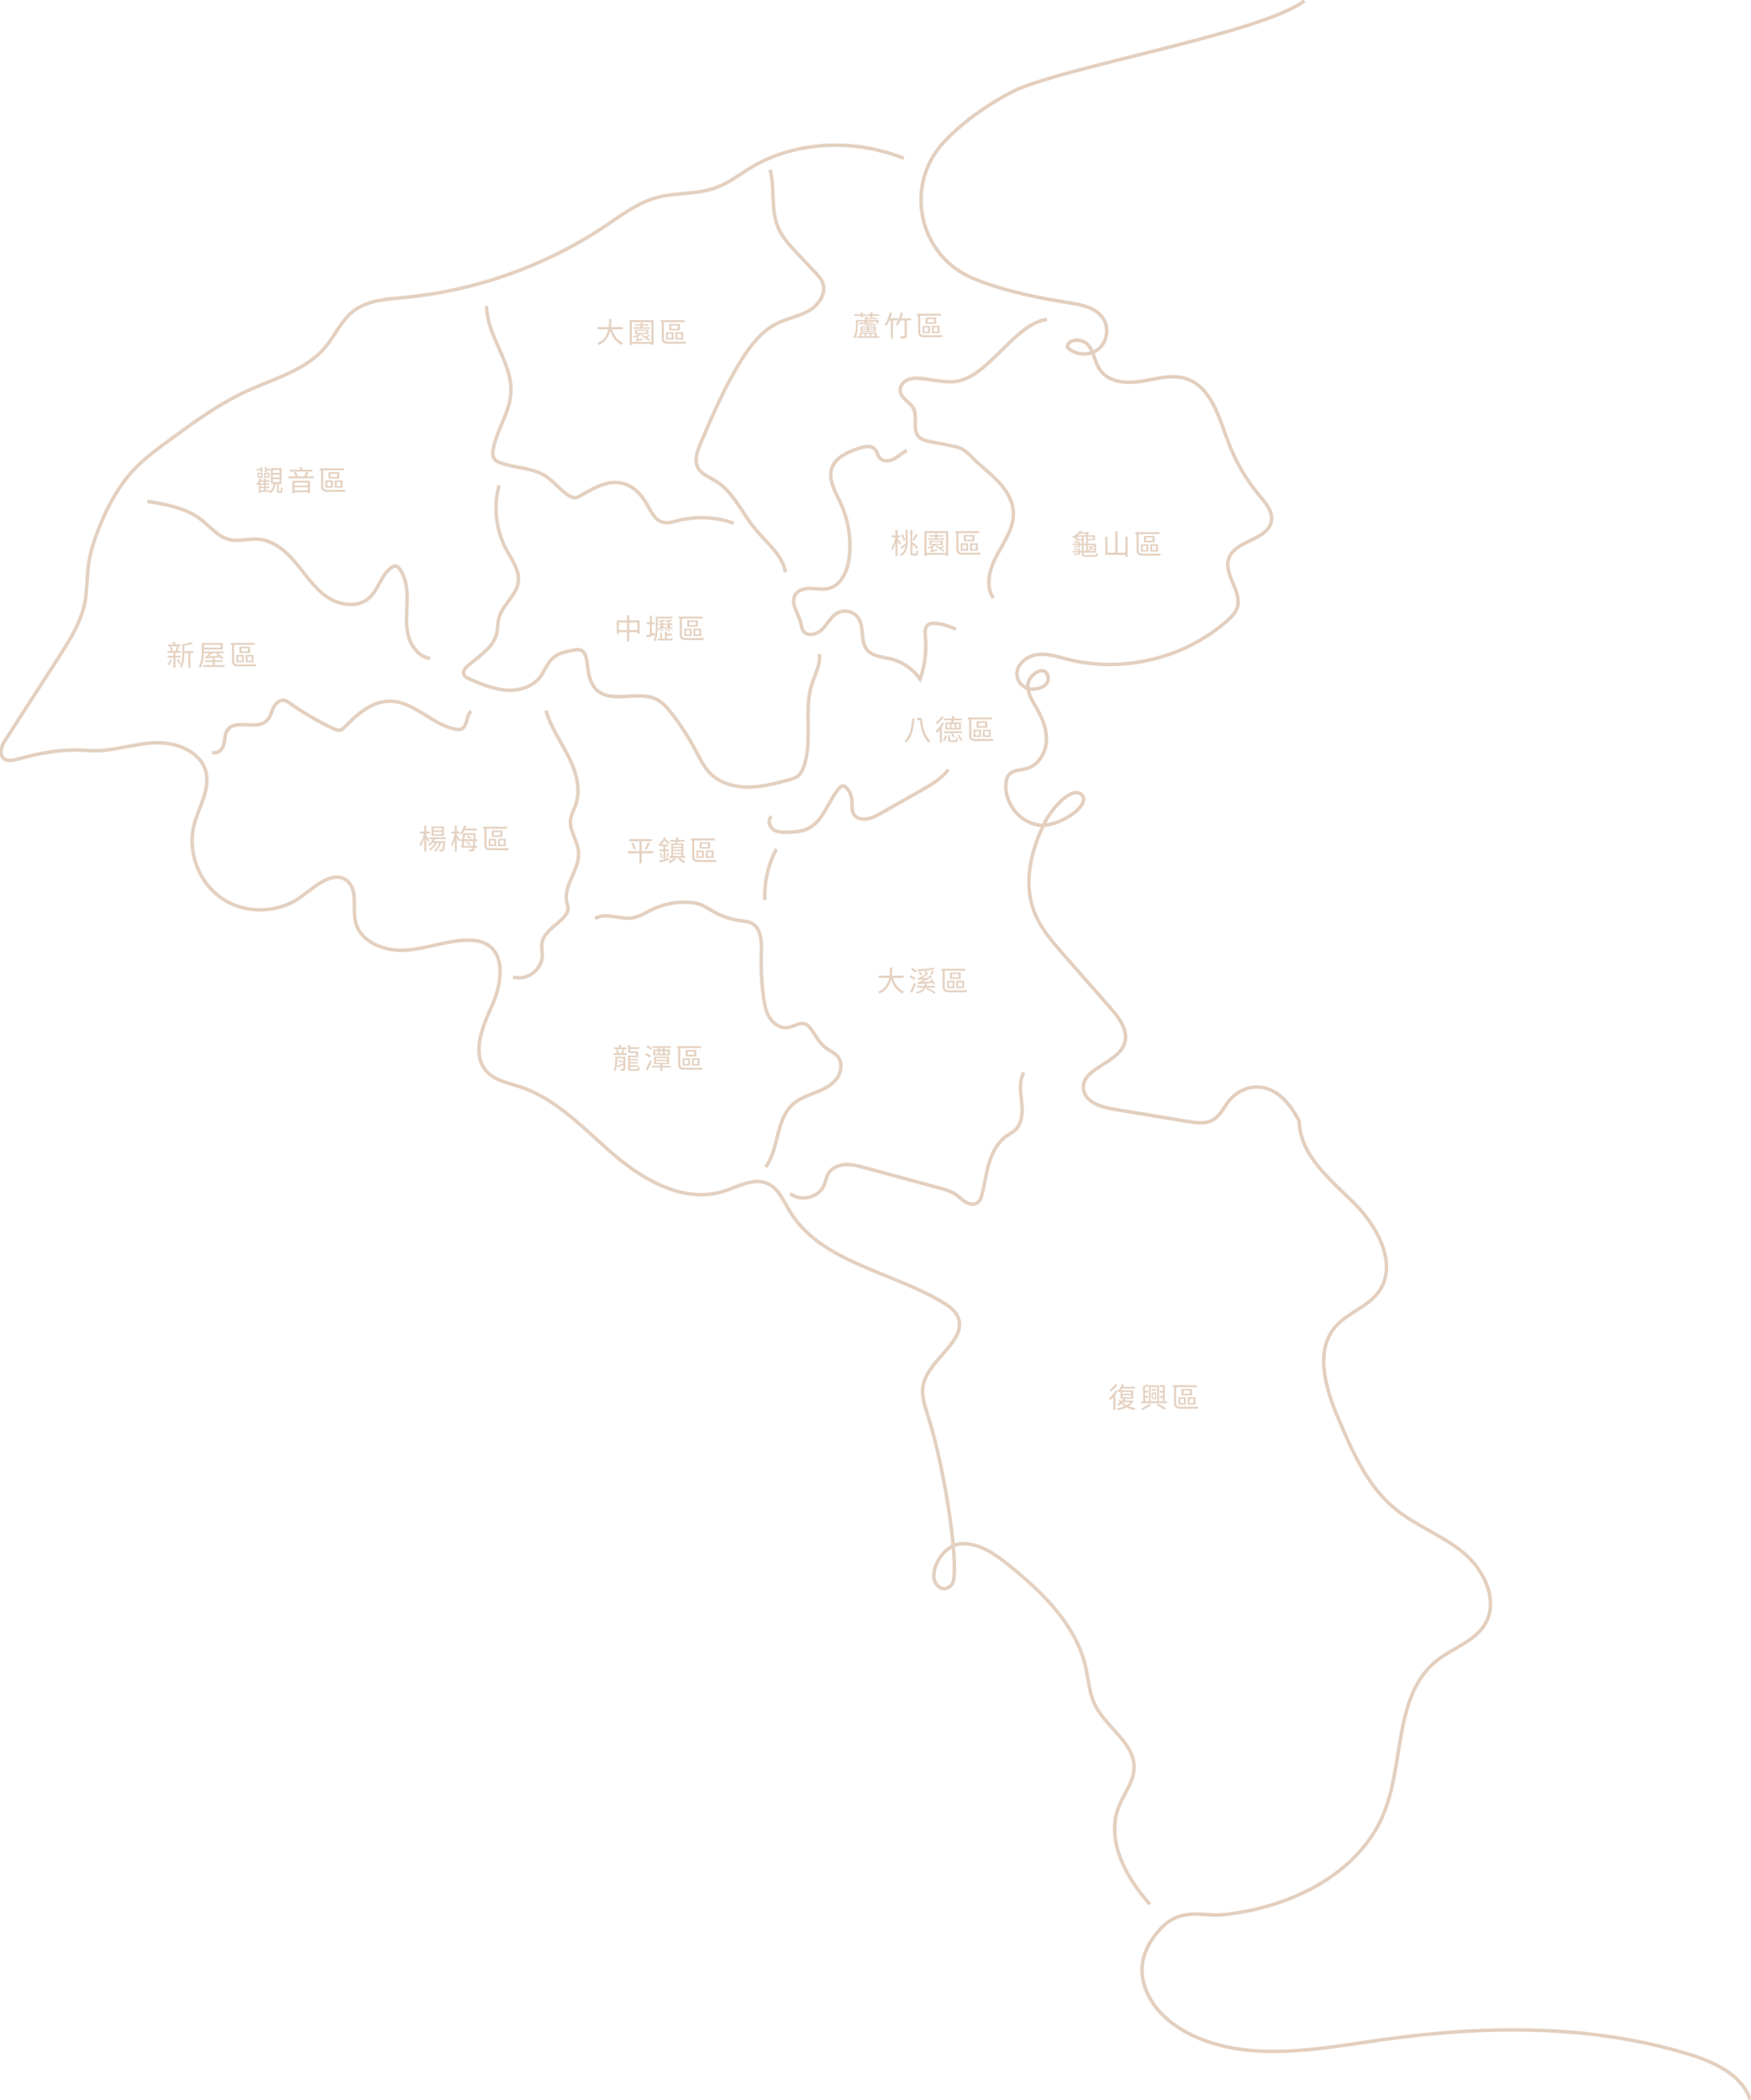 <?xml version="1.0" encoding="UTF-8"?>
<svg id="b" data-name="圖層 2" xmlns="http://www.w3.org/2000/svg" width="2001.26" height="2399.69" viewBox="0 0 2001.26 2399.69">
  <defs>
    <style>
      .d, .e {
        opacity: .5;
      }

      .f, .e {
        fill: none;
        stroke: #c8a181;
        stroke-miterlimit: 10;
        stroke-width: 4px;
      }

      .g {
        opacity: .49;
      }

      .h {
        fill: #c8a181;
      }
    </style>
  </defs>
  <g id="c" data-name="底色">
    <g class="g">
      <g>
        <path class="h" d="M980.44,371.76c0,4.38-.49,10.76-3.34,15.18-.39-.36-1.34-.98-1.86-1.21,2.68-4.15,3.04-9.91,3.04-14v-6.05h10.53v-3.86h2.32v1.38h11.18v1.34h-11.18v1.15h11.54l.42-.07,1.54,.33c-.39,1.37-.88,2.91-1.34,3.89l-1.99-.36c.26-.59,.52-1.38,.72-2.16h-11.67v1.08l8.44-.43,.03,1.28-8.47,.46c.03,.65,.23,.85,1.11,.85h6.64c.88,0,2.45-.06,3.04-.2,.07,.59,.13,1.05,.2,1.5-.56,.13-1.83,.16-3.01,.16h-7.23c-1.9,0-2.55-.59-2.71-1.83l-6.47,.36-.1-1.7,6.54-.33v-1.21h-7.91v4.45Zm3.17-10.83h-7.42v-1.8h7.42v-2.03h2.39v2.03h3.96v1.8h-3.96v1.77h-2.39v-1.77Zm21.45,23.46v1.6h-25.83v-1.6h3.24v-4.19h19.62v4.19h2.98Zm-21.58-11.35h17.56v6.15h-17.56v-6.15Zm1.01,11.35h3.89v-2.81h-3.89v2.81Zm1.05-8.87h5.59v-1.34h-5.59v1.34Zm0,2.49h5.59v-1.37h-5.59v1.37Zm4.68,3.57v2.81h3.96v-2.81h-3.96Zm4.51-20.64h-3.69v-1.8h3.69v-2.03h2.39v2.03h7.62v1.8h-7.62v1.73h-2.39v-1.73Zm4.15,13.25h-5.82v1.34h5.82v-1.34Zm0,2.45h-5.82v1.37h5.82v-1.37Zm-2.88,4.94v2.81h3.96v-2.81h-3.96Z"/>
        <path class="h" d="M1020.56,366.1v20.84h-2.39v-20.84h-1.57c-1.01,2.39-2.19,4.55-3.43,6.25-.46-.39-1.57-1.11-2.19-1.47,2.68-3.3,4.74-8.54,5.95-13.81l2.49,.52c-.52,2.09-1.14,4.16-1.86,6.12h8.83v2.39h-5.82Zm20.76,0h-4.94v17.63c0,1.57-.33,2.32-1.37,2.68-1.05,.46-2.88,.49-5.43,.49-.13-.72-.46-1.83-.82-2.55,1.99,.06,3.89,.06,4.48,.03,.56-.03,.69-.16,.69-.65v-17.63h-4.77c-1.01,2.36-2.16,4.52-3.43,6.22-.43-.43-1.47-1.14-2.09-1.47,2.65-3.3,4.64-8.47,5.79-13.77l2.42,.49c-.49,2.12-1.08,4.19-1.8,6.15h11.28v2.39Z"/>
        <path class="h" d="M1071.22,383.18c1.77,0,4.25-.13,5.43-.36,.1,.69,.26,1.8,.39,2.32-.85,.26-3.33,.29-5.85,.29h-14.39c-5,0-7.42-1.57-7.42-6.35v-18.32h-1.34v-2.19h27.4v2.19h-23.67v18.48c0,2.78,1.27,3.93,4.77,3.93h14.68Zm-16.87-10.83h8.5v8.38h-8.5v-8.38Zm2.03,6.61h4.35v-4.84h-4.35v4.84Zm13.64-8.83h-12.13v-7.23h12.13v7.23Zm-2.39-5.5h-7.46v3.73h7.46v-3.73Zm6.21,16.1h-8.8v-8.38h8.8v8.38Zm-2.16-6.61h-4.54v4.84h4.54v-4.84Z"/>
      </g>
    </g>
    <g class="g">
      <g>
        <path class="h" d="M1250.68,634.57c1.73,0,2.09-.52,2.29-2.75,.52,.33,1.37,.59,1.99,.72-.36,2.94-1.01,3.86-4.19,3.86h-9.29c-3.86,0-4.97-.79-4.97-3.96v-1.02h-2.35v2.59h-6.74v-1.38h4.87v-1.41h-6.41v-1.38h6.41v-1.37h-4.87v-1.34h6.74v2.52h2.35v-6.64h-2.35v2.52h-6.74v-1.37h4.87v-1.34h-6.34v-1.37h6.34v-1.31h-4.87v-1.38h6.74v2.52h2.35v-3.79h-7.49v-3.63c-.65,.42-1.34,.82-2.06,1.21-.36-.49-1.01-1.21-1.54-1.54,3.96-2,7-4.68,8.63-6.97l2.35,.49c-.29,.36-.59,.79-.95,1.18h7.52l.33-.1,1.44,.95c-.56,.92-1.31,1.87-2.06,2.71h8.86v5.69h-8.08v3.79h9.19v10.14h-14.03v1.05c0,1.67,.39,2.09,2.84,2.09h9.19Zm-14.16-18.65v-2.55h-5.2v2.55h5.2Zm-2.49-6.12c-.69,.69-1.41,1.34-2.19,1.99h8.44c.52-.59,1.08-1.31,1.54-1.99h-7.78Zm4.61,11.48h2.71v-7.92h-2.71v7.92Zm0,8.38h2.71v-6.64h-2.71v6.64Zm10.59-16.29h-5.76v2.55h5.76v-2.55Zm-5.76,9.65v6.64h1.31c-.29-.26-.69-.62-.98-.82,.85-.65,1.73-1.5,2.48-2.39-.72-.55-1.47-1.05-2.16-1.47l.98-1.05c.65,.39,1.37,.85,2.03,1.34,.49-.69,.92-1.41,1.27-2.12l1.47,.39c-.43,.88-.98,1.77-1.54,2.62,.75,.62,1.47,1.21,1.9,1.77l-1.05,1.14c-.43-.49-1.05-1.11-1.8-1.73-.69,.88-1.47,1.67-2.19,2.32h5.46v-6.64h-7.19Z"/>
        <path class="h" d="M1288.74,613.43v23.03h-2.48v-2.42h-22.99v-20.58h2.48v18.12h8.96v-24.5h2.48v24.5h9.06v-18.16h2.48Z"/>
        <path class="h" d="M1320.82,632.8c1.77,0,4.25-.13,5.43-.36,.1,.69,.26,1.8,.39,2.32-.85,.26-3.33,.29-5.85,.29h-14.39c-5,0-7.42-1.57-7.42-6.35v-18.32h-1.34v-2.19h27.4v2.19h-23.67v18.48c0,2.78,1.27,3.93,4.77,3.93h14.68Zm-16.87-10.83h8.5v8.38h-8.5v-8.38Zm2.03,6.61h4.35v-4.84h-4.35v4.84Zm13.64-8.83h-12.13v-7.23h12.13v7.23Zm-2.39-5.5h-7.46v3.73h7.46v-3.73Zm6.21,16.1h-8.8v-8.38h8.8v8.38Zm-2.16-6.61h-4.54v4.84h4.54v-4.84Z"/>
      </g>
    </g>
    <g class="g">
      <g>
        <path class="h" d="M1028.25,622.62c-.46-1.05-1.54-2.91-2.49-4.52v17.31h-2.32v-15.02c-.92,3.3-2.16,6.45-3.4,8.44-.26-.72-.85-1.8-1.24-2.39,1.83-2.75,3.66-7.95,4.48-12.33h-3.99v-2.29h4.15v-6.28h2.32v6.28h3.17v2.29h-3.17v1.05c.92,1.18,3.43,4.71,3.99,5.63l-1.5,1.83Zm6.87-17.04h2.22v13.41c0,5.86-.72,12.79-7.52,16.55-.29-.49-1.01-1.37-1.54-1.8,4.71-2.26,6.18-6.22,6.64-10.14-1.64,1.41-3.3,2.81-4.81,4.03l-1.18-2.19c1.54-1.01,3.86-2.68,6.15-4.35,.03-.72,.03-1.44,.03-2.09v-13.41Zm-2.32,12.4c-.52-1.83-1.7-4.68-2.88-6.8l1.8-.72c1.21,2.09,2.48,4.84,2.98,6.64l-1.9,.88Zm13.6,14.79c.69,0,.82-.85,.88-3.99,.56,.39,1.41,.79,2.09,.95-.23,3.89-.82,5.23-2.85,5.23h-3.17c-2.22,0-2.88-.75-2.88-3.66v-25.71h2.29v15.51l.92-.85c1.96,1.7,4.45,4.06,5.62,5.56l-1.54,1.54c-1.08-1.41-3.14-3.6-5-5.3v9.29c0,1.21,.13,1.44,.92,1.44h2.71Zm2.35-21.62c-1.21,2.29-2.62,4.97-3.79,6.74l-1.73-.85c1.11-1.83,2.55-4.74,3.3-6.84l2.22,.95Z"/>
        <path class="h" d="M1083.61,606.98v28.46h-2.39v-1.38h-22.43v1.38h-2.32v-28.46h27.14Zm-2.39,24.86v-22.64h-22.43v22.64h22.43Zm-10.17-4.12c-.03,.46,0,1.18,.07,1.57-6.05,1.67-6.9,1.9-7.39,2.22-.1-.46-.42-1.18-.69-1.54,.49-.16,1.28-.56,1.28-1.73v-2.42c-1.18,.46-2.35,.85-3.47,1.15-.26-.33-.85-1.08-1.24-1.44,2.55-.59,5.43-1.54,7.46-2.65h-4.58v-4.88h15.17v4.88h-7.85c-.98,.79-2.26,1.47-3.6,2.13v3.86l4.84-1.14Zm8.53-10.93h-19.19v-1.57h8.44v-2.03h-6.57v-1.51h6.57v-1.83h2.22v1.83h6.8v1.51h-6.8v2.03h8.53v1.57Zm-15.04,4.78h10.92v-2.26h-10.92v2.26Zm14.94,3.01c-1.11,.79-2.42,1.54-3.66,2.13,1.47,1.01,2.84,1.99,3.79,2.78l-1.6,1.11c-1.9-1.7-5.76-4.35-8.83-6.12l1.5-.92c1.18,.65,2.48,1.41,3.73,2.26,1.24-.72,2.65-1.57,3.5-2.22l1.57,.98Z"/>
        <path class="h" d="M1114.88,631.65c1.77,0,4.25-.13,5.43-.36,.1,.69,.26,1.8,.39,2.32-.85,.26-3.33,.29-5.85,.29h-14.39c-5,0-7.42-1.57-7.42-6.35v-18.32h-1.34v-2.19h27.4v2.19h-23.67v18.48c0,2.78,1.27,3.93,4.77,3.93h14.68Zm-16.87-10.83h8.5v8.38h-8.5v-8.38Zm2.03,6.61h4.35v-4.84h-4.35v4.84Zm13.64-8.83h-12.13v-7.23h12.13v7.23Zm-2.39-5.5h-7.46v3.73h7.46v-3.73Zm6.21,16.1h-8.8v-8.38h8.8v8.38Zm-2.16-6.61h-4.54v4.84h4.54v-4.84Z"/>
      </g>
    </g>
    <g class="g">
      <g>
        <path class="h" d="M699.41,376.28c2.29,7.2,6.54,13.12,12.85,15.7-.59,.56-1.41,1.57-1.83,2.29-6.28-2.98-10.43-8.77-13.01-16.19-1.57,6.28-5.1,12.56-13.05,16.19-.36-.65-1.14-1.5-1.83-1.99,8.11-3.53,11.38-9.81,12.72-16h-12.07v-2.49h12.46c.49-3.44,.46-6.71,.49-9.29h2.62c-.03,2.62-.07,5.86-.52,9.29h13.5v2.49h-12.33Z"/>
        <path class="h" d="M746.92,365.88v28.46h-2.39v-1.38h-22.43v1.38h-2.32v-28.46h27.14Zm-2.39,24.86v-22.64h-22.43v22.64h22.43Zm-10.17-4.12c-.03,.46,0,1.18,.07,1.57-6.05,1.67-6.9,1.9-7.39,2.22-.1-.46-.42-1.18-.69-1.54,.49-.16,1.28-.56,1.28-1.73v-2.42c-1.18,.46-2.35,.85-3.47,1.15-.26-.33-.85-1.08-1.24-1.44,2.55-.59,5.43-1.54,7.46-2.65h-4.58v-4.88h15.17v4.88h-7.85c-.98,.79-2.26,1.47-3.6,2.13v3.86l4.84-1.14Zm8.53-10.93h-19.19v-1.57h8.44v-2.03h-6.57v-1.51h6.57v-1.83h2.22v1.83h6.8v1.51h-6.8v2.03h8.53v1.57Zm-15.04,4.78h10.92v-2.26h-10.92v2.26Zm14.94,3.01c-1.11,.79-2.42,1.54-3.66,2.13,1.47,1.01,2.84,1.99,3.79,2.78l-1.6,1.11c-1.9-1.7-5.76-4.35-8.83-6.12l1.5-.92c1.18,.65,2.48,1.41,3.73,2.26,1.24-.72,2.65-1.57,3.5-2.22l1.57,.98Z"/>
        <path class="h" d="M778.18,390.55c1.77,0,4.25-.13,5.43-.36,.1,.69,.26,1.8,.39,2.32-.85,.26-3.33,.29-5.85,.29h-14.39c-5,0-7.42-1.57-7.42-6.35v-18.32h-1.34v-2.19h27.4v2.19h-23.67v18.48c0,2.78,1.27,3.93,4.77,3.93h14.68Zm-16.87-10.83h8.5v8.38h-8.5v-8.38Zm2.03,6.61h4.35v-4.84h-4.35v4.84Zm13.64-8.83h-12.13v-7.23h12.13v7.23Zm-2.39-5.5h-7.46v3.73h7.46v-3.73Zm6.21,16.1h-8.8v-8.38h8.8v8.38Zm-2.16-6.61h-4.54v4.84h4.54v-4.84Z"/>
      </g>
    </g>
    <g class="g">
      <g>
        <path class="h" d="M731.04,708.97v15.31h-2.49v-1.86h-9.38v10.6h-2.52v-10.6h-9.35v2.03h-2.39v-15.47h11.74v-5.82h2.52v5.82h11.87Zm-14.39,11.06v-8.67h-9.35v8.67h9.35Zm11.9,0v-8.67h-9.38v8.67h9.38Z"/>
        <path class="h" d="M748.63,725.26c-3.2,1.28-6.57,2.55-9.19,3.57l-.65-2.59c1.11-.33,2.42-.72,3.86-1.18v-11.58h-3.4v-2.39h3.4v-7.56h2.35v7.56h3.11v2.39h-3.11v10.83l3.34-1.08,.29,2.03Zm3.07-8.7c0,4.94-.39,11.84-3.04,16.42-.39-.33-1.31-.92-1.77-1.14,2.49-4.38,2.71-10.6,2.71-15.28v-11.84h19v2.06h-16.91v9.78Zm10.4,13.32h6.8v2.03h-17.66v-2.03h3.27v-6.77h2.06v6.77h3.47v-8.21h2.06v2.49h5.62v2h-5.62v3.73Zm-6.28-8.41v-4.81c-.82,1.6-1.83,3.17-2.75,4.12-.2-.52-.62-1.31-.88-1.8,1.14-1.05,2.42-2.98,3.24-4.74h-2.62v-1.7h3.01v-2.03c-.88,.2-1.8,.36-2.62,.49-.1-.43-.36-1.01-.59-1.47,2.26-.43,4.9-1.05,6.41-1.77l1.31,1.44c-.85,.33-1.8,.65-2.81,.92v2.42h2.65v1.7h-2.65v.75c.72,.49,2.55,1.87,3.01,2.29l-1.05,1.5c-.36-.46-1.21-1.37-1.96-2.06v4.74h-1.7Zm7.95-.1v-4.81c-.82,1.6-1.83,3.14-2.81,4.06-.23-.49-.62-1.24-.95-1.73,1.18-.98,2.45-2.85,3.27-4.61h-2.42v-1.73h2.91v-2.03c-.95,.2-1.93,.39-2.81,.52-.13-.39-.36-1.02-.62-1.44,2.29-.46,4.97-1.11,6.47-1.87l1.34,1.44c-.75,.33-1.7,.65-2.65,.92v2.45h2.81v1.73h-2.81v.79c.92,.75,2.98,2.55,3.5,3.07l-1.08,1.54c-.43-.65-1.5-1.83-2.42-2.81v4.52h-1.73Z"/>
        <path class="h" d="M798.8,729.25c1.77,0,4.25-.13,5.43-.36,.1,.69,.26,1.8,.39,2.32-.85,.26-3.33,.29-5.85,.29h-14.39c-5,0-7.42-1.57-7.42-6.35v-18.32h-1.34v-2.19h27.4v2.19h-23.67v18.48c0,2.78,1.27,3.93,4.77,3.93h14.68Zm-16.87-10.83h8.5v8.38h-8.5v-8.38Zm2.03,6.61h4.35v-4.84h-4.35v4.84Zm13.64-8.83h-12.13v-7.23h12.13v7.23Zm-2.39-5.5h-7.46v3.73h7.46v-3.73Zm6.21,16.1h-8.8v-8.38h8.8v8.38Zm-2.16-6.61h-4.54v4.84h4.54v-4.84Z"/>
      </g>
    </g>
    <g class="g">
      <g>
        <path class="h" d="M746.66,975.15h-13.41v11.45h-2.48v-11.45h-13.21v-2.39h13.21v-11.42h-11.51v-2.39h25.57v2.39h-11.58v11.42h13.41v2.39Zm-22.99-12.2c1.34,2.36,2.68,5.43,3.11,7.36l-2.29,.79c-.46-1.93-1.7-5.1-2.94-7.49l2.13-.65Zm13.15,7.56c1.21-2.03,2.71-5.37,3.53-7.72l2.55,.72c-1.18,2.62-2.75,5.72-4.02,7.69l-2.06-.69Z"/>
        <path class="h" d="M764.88,982.84c-3.92,.98-8.04,1.93-11.02,2.68l-.52-2.19c1.37-.29,3.14-.62,5.07-1.05v-9.49h-4.71v-2.09h4.71v-3.57h-3.01v-1.41c-.56,.52-1.05,1.05-1.6,1.54-.13-.52-.65-1.83-.98-2.42,2.45-1.96,4.94-5.04,6.44-8.28l1.77,.85c-.2,.46-.43,.95-.69,1.41,1.9,1.34,3.79,2.98,5,4.22l-1.05,1.96c-1.18-1.34-3.11-3.04-4.94-4.45-1.01,1.63-2.16,3.14-3.34,4.48h7.55v2.09h-3.17v3.57h4.12v2.09h-4.12v9.03c1.41-.33,2.88-.62,4.35-.95l.13,1.96Zm-9.02-8.34c.56,1.93,1.08,4.42,1.24,6.02l-1.64,.52c-.16-1.63-.65-4.15-1.18-6.08l1.57-.46Zm5.4,5.63c.49-1.6,1.05-4.22,1.31-5.99l1.8,.59c-.59,2.03-1.14,4.45-1.7,5.96l-1.41-.56Zm11.31,1.57c-1.96,1.7-4.77,3.73-7,4.97-.33-.49-1.11-1.5-1.6-2,2.19-1.05,4.74-2.55,6.41-3.96l2.19,.98Zm10.46-1.18h-18.02v-2.13h2.19v-14.43h4.58c.16-.65,.29-1.34,.46-2.06h-6.21v-2.03h6.57c.16-1.08,.33-2.19,.43-3.08l2.42,.16c-.2,.92-.39,1.93-.62,2.91h7.46v2.03h-7.88c-.16,.75-.33,1.41-.49,2.06h7.06v14.43h2.06v2.13Zm-13.77-14.85v2.09h9.55v-2.09h-9.55Zm9.55,3.56h-9.55v1.93h9.55v-1.93Zm-9.55,5.46h9.55v-2.03h-9.55v2.03Zm9.55,3.7v-2.19h-9.55v2.19h9.55Zm2.55,8.41c-1.31-1.21-3.89-3.24-5.95-4.64l1.47-1.64c2.13,1.34,4.71,3.14,5.98,4.29l-1.5,2Z"/>
        <path class="h" d="M812.88,982.84c1.77,0,4.25-.13,5.43-.36,.1,.69,.26,1.8,.39,2.32-.85,.26-3.33,.29-5.85,.29h-14.39c-5,0-7.42-1.57-7.42-6.35v-18.32h-1.34v-2.19h27.4v2.19h-23.67v18.48c0,2.78,1.27,3.93,4.77,3.93h14.68Zm-16.87-10.83h8.5v8.38h-8.5v-8.38Zm2.03,6.61h4.35v-4.84h-4.35v4.84Zm13.64-8.83h-12.13v-7.23h12.13v7.23Zm-2.39-5.5h-7.46v3.73h7.46v-3.73Zm6.21,16.1h-8.8v-8.38h8.8v8.38Zm-2.16-6.61h-4.54v4.84h4.54v-4.84Z"/>
      </g>
    </g>
    <g class="g">
      <g>
        <path class="h" d="M1045.12,821.31c-.82,9.81-2.42,21.04-9.38,27.19-.43-.49-1.37-1.31-1.96-1.7,6.7-5.76,8.11-16.49,8.73-25.68l2.62,.2Zm8.31-.79c1.31,11.32,4.09,21.43,10.3,26.37-.69,.36-1.8,1.11-2.35,1.67-5.98-5.2-8.7-14.75-10.1-25.62h-3.07v-2.42h5.23Z"/>
        <path class="h" d="M1079.16,826.38c-.75,1.5-1.7,3.01-2.68,4.51v17.5h-2.29v-14.39c-1.11,1.41-2.26,2.68-3.33,3.76-.26-.46-.98-1.64-1.44-2.16,2.75-2.52,5.69-6.31,7.59-10.01l2.16,.79Zm-.56-6.94c-2.06,2.78-5.17,6.02-7.78,8.18-.26-.52-.82-1.44-1.21-1.93,2.32-1.9,5.26-4.84,6.77-7.13l2.22,.88Zm-1.11,26.7c1.31-1.54,2.35-4.09,2.94-6.05l1.9,.72c-.69,2.06-1.6,4.68-2.94,6.38l-1.9-1.05Zm22.2-8.38h-20.9v-2h20.9v2Zm-12.46-12.2c.13-.69,.26-1.51,.36-2.36h-8.47v-2h8.73c.13-.98,.23-1.96,.29-2.78l2.52,.13c-.13,.85-.26,1.77-.43,2.65h9.25v2h-9.55c-.16,.85-.33,1.67-.46,2.36h8.83v8.08h-17.79v-8.08h6.7Zm-1.47,1.83h-3.24v4.42h3.24v-4.42Zm5.85,18.65c1.05,0,1.21-.36,1.34-3.11,.49,.36,1.34,.65,1.93,.79-.23,3.4-.88,4.22-3.07,4.22h-4.77c-2.71,0-3.43-.59-3.43-2.75v-4.91h2.19v4.91c0,.69,.2,.85,1.47,.85h4.35Zm-2.32-3.24c-.46-1.08-1.5-2.88-2.32-4.19l1.8-.65c.85,1.28,1.9,3.01,2.42,4.02l-1.9,.82Zm1.67-15.41h-3.4v4.42h3.4v-4.42Zm1.8,4.42h3.5v-4.42h-3.5v4.42Zm3.63,7.92c1.31,1.96,2.71,4.58,3.34,6.25l-1.96,.88c-.52-1.67-1.93-4.38-3.2-6.35l1.83-.79Z"/>
        <path class="h" d="M1129.56,844.61c1.77,0,4.25-.13,5.43-.36,.1,.69,.26,1.8,.39,2.32-.85,.26-3.33,.29-5.85,.29h-14.39c-5,0-7.42-1.57-7.42-6.35v-18.32h-1.34v-2.19h27.4v2.19h-23.67v18.48c0,2.78,1.27,3.93,4.77,3.93h14.68Zm-16.87-10.83h8.5v8.38h-8.5v-8.38Zm2.03,6.61h4.35v-4.84h-4.35v4.84Zm13.64-8.83h-12.13v-7.23h12.13v7.23Zm-2.39-5.5h-7.46v3.73h7.46v-3.73Zm6.21,16.1h-8.8v-8.38h8.8v8.38Zm-2.16-6.61h-4.54v4.84h4.54v-4.84Z"/>
      </g>
    </g>
    <g class="g">
      <g>
        <path class="h" d="M1020.43,1117.49c2.29,7.2,6.54,13.12,12.85,15.7-.59,.56-1.41,1.57-1.83,2.29-6.28-2.98-10.43-8.77-13.01-16.19-1.57,6.28-5.1,12.56-13.05,16.19-.36-.65-1.14-1.51-1.83-2,8.11-3.53,11.38-9.81,12.72-16h-12.07v-2.49h12.46c.49-3.43,.46-6.71,.49-9.29h2.62c-.03,2.62-.07,5.86-.52,9.29h13.5v2.49h-12.33Z"/>
        <path class="h" d="M1045.05,1119.91c-1.21-1.08-3.73-2.58-5.69-3.47l1.34-1.77c1.96,.82,4.51,2.19,5.79,3.24l-1.44,2Zm1.9,4.42c-1.31,3.37-3.11,7.39-4.64,10.34l-2.13-1.41c1.44-2.49,3.43-6.71,4.87-10.34l1.9,1.41Zm-.52-12.79c-1.14-1.11-3.47-2.65-5.36-3.66l1.44-1.7c1.86,.95,4.25,2.39,5.43,3.44l-1.5,1.93Zm11.58,17.11c-1.34,3.34-4.05,5.56-9.91,6.84-.2-.52-.75-1.34-1.18-1.77,4.97-1.01,7.46-2.65,8.73-5.07h-8.04v-1.93h8.76c.23-.82,.39-1.73,.52-2.68h2.22c-.13,.95-.26,1.87-.49,2.68h9.84v1.93h-10.46Zm10.07-21c-4.84,1.21-12.65,1.93-19.03,2.19-.06-.56-.36-1.34-.59-1.87,6.34-.36,14.06-1.08,18.34-2.19l1.27,1.87Zm-1.05,17.54c-.33-.56-.72-1.21-1.24-1.96-14.32,1.18-15.7,1.28-16.61,1.63-.07-.39-.39-1.5-.62-2.03,.92-.1,2.06-.56,3.6-1.31,.75-.29,2.39-1.15,4.35-2.22-5.43,.33-6.31,.49-6.83,.69-.1-.46-.39-1.5-.62-2.06,.56-.06,1.31-.33,2.09-.75,.92-.39,3.92-2,6.12-3.79l1.11,.65c-.29-1.08-1.01-2.68-1.64-3.89l1.96-.49c.69,1.24,1.47,2.91,1.77,3.99l-1.9,.56,.52,.33c-1.8,1.24-3.7,2.36-5.62,3.3l6.05-.29c1.34-.82,2.68-1.73,3.92-2.62l1.83,1.28c-3.56,2.42-7.36,4.52-11.08,6.18l10.43-.79c-.59-.72-1.18-1.47-1.77-2.09l1.73-.88c1.57,1.73,3.43,4.09,4.28,5.59l-1.83,.98Zm-15.43-10.47c-.26-.98-.98-2.59-1.67-3.79l1.9-.52c.72,1.14,1.47,2.71,1.8,3.66l-2.03,.65Zm8.14,14.2c3.24,1.34,7.26,3.5,9.32,5.1l-1.21,1.67c-1.99-1.63-6.02-3.89-9.25-5.3l1.14-1.47Zm7.68-19.14c-.85,1.64-1.93,3.4-2.78,4.58l-1.77-.62c.82-1.24,1.93-3.24,2.49-4.68l2.06,.72Z"/>
        <path class="h" d="M1099.2,1131.75c1.77,0,4.25-.13,5.43-.36,.1,.69,.26,1.8,.39,2.32-.85,.26-3.33,.29-5.85,.29h-14.39c-5,0-7.42-1.57-7.42-6.35v-18.32h-1.34v-2.19h27.4v2.19h-23.67v18.48c0,2.78,1.27,3.93,4.77,3.93h14.68Zm-16.87-10.83h8.5v8.38h-8.5v-8.38Zm2.03,6.61h4.35v-4.84h-4.35v4.84Zm13.64-8.83h-12.13v-7.23h12.13v7.23Zm-2.39-5.5h-7.46v3.73h7.46v-3.73Zm6.21,16.1h-8.8v-8.38h8.8v8.38Zm-2.16-6.61h-4.54v4.84h4.54v-4.84Z"/>
      </g>
    </g>
    <g class="g">
      <g>
        <path class="h" d="M713.87,1199.91c-.52,1.28-1.11,2.58-1.67,3.7h4.02v2.09h-14.94v-2.09h3.79c-.16-1.08-.59-2.59-1.08-3.76l1.93-.46c.56,1.24,1.11,2.94,1.28,3.99l-.82,.23h3.66c.62-1.28,1.28-3.01,1.64-4.22l2.19,.52Zm.85,21.2c0,1.21-.26,1.83-1.08,2.26-.82,.39-2.16,.39-3.96,.39-.13-.65-.49-1.57-.82-2.19,1.37,.03,2.58,.03,2.98,0,.39,0,.49-.1,.49-.49v-4.19c-2.22,1.05-4.45,2.03-6.31,2.88l-.82-1.93c1.86-.62,4.48-1.64,7.13-2.65v-5.72h-7.1v4.55c0,3.08-.29,7.23-1.99,10.17-.36-.39-1.24-1.08-1.73-1.31,1.47-2.62,1.64-6.18,1.64-8.87v-6.41h11.58v13.51Zm.92-22.02h-13.8v-2.09h6.15c-.23-.82-.56-1.73-.92-2.45l2.16-.56c.46,.92,.88,2.09,1.14,3.01h5.26v2.09Zm-8.99,11.88c1.77,.62,4.12,1.54,5.36,2.16l-.95,1.44c-1.28-.65-3.56-1.7-5.36-2.32l.95-1.28Zm21.03,10.83c1.14,0,1.37-.43,1.47-2.65,.56,.39,1.47,.72,2.13,.85-.29,2.98-.95,3.83-3.43,3.83h-6.02c-3.04,0-3.96-.62-3.96-3.3v-14.2h9.19v-2.95h-9.19v-9.19h2.35v2.58h10.46v2.03h-10.46v2.65h9.19v6.77h-9.19v2h9.16v1.6h-9.16v2h8.96v1.6h-8.96v2.13h9.29v1.6h-9.29v1.37c0,1.05,.26,1.28,1.83,1.28h5.62Z"/>
        <path class="h" d="M742.62,1208.62c-1.21-.98-3.63-2.45-5.49-3.43l1.37-1.73c1.8,.88,4.25,2.26,5.49,3.24l-1.37,1.93Zm2.49,4.38c-1.41,3.37-3.27,7.33-4.87,10.34l-2.19-1.57c1.5-2.49,3.63-6.67,5.17-10.3l1.9,1.54Zm-1.18-13.18c-1.11-.98-3.43-2.46-5.2-3.4l1.44-1.7c1.73,.85,4.05,2.22,5.23,3.21l-1.47,1.9Zm13.11,18.19h9.68v1.9h-9.68v4.12h-2.35v-4.12h-9.74v-1.9h9.74v-1.83h-7.19v-8.57h17.2v8.57h-7.65v1.83Zm9.71-22.44v1.9h-7.1v1.96h5.92v6.54h-19.03v-6.54h5.56v-1.96h-6.6v-1.9h21.25Zm-18.02,8.7h3.37v-3.11h-3.37v3.11Zm.98,6.84h12.69v-1.9h-12.69v1.9Zm0,3.47h12.69v-1.93h-12.69v1.93Zm7.85-17.11h-3.4v1.96h3.4v-1.96Zm-3.4,6.8h3.4v-3.11h-3.4v3.11Zm5.49-3.11v3.11h3.63v-3.11h-3.63Z"/>
        <path class="h" d="M796.93,1220.26c1.77,0,4.25-.13,5.43-.36,.1,.69,.26,1.8,.39,2.32-.85,.26-3.33,.29-5.85,.29h-14.39c-5,0-7.42-1.57-7.42-6.35v-18.32h-1.34v-2.19h27.4v2.19h-23.67v18.48c0,2.78,1.27,3.93,4.77,3.93h14.68Zm-16.87-10.83h8.5v8.38h-8.5v-8.38Zm2.03,6.61h4.35v-4.84h-4.35v4.84Zm13.64-8.83h-12.13v-7.23h12.13v7.23Zm-2.39-5.5h-7.46v3.73h7.46v-3.73Zm6.21,16.1h-8.8v-8.38h8.8v8.38Zm-2.16-6.61h-4.54v4.84h4.54v-4.84Z"/>
      </g>
    </g>
    <g class="g">
      <g>
        <path class="h" d="M489.79,962.5c-.52-1.05-1.67-3.01-2.65-4.61v15.25h-2.29v-15.21c-1.11,3.57-2.58,7-4.12,9.13-.26-.65-.85-1.6-1.28-2.16,2.06-2.75,4.15-7.85,5.17-12.33h-4.55v-2.26h4.77v-7h2.29v7h3.96v2.26h-3.96v2.45c.95,1.15,3.47,4.74,3.99,5.6l-1.34,1.9Zm7.52-3.5c-.46,.82-.95,1.6-1.5,2.36h13.15s-.03,.65-.07,1.01c-.52,6.45-1.05,9-1.93,9.91-.46,.56-1.01,.75-1.8,.85-.62,.03-1.8,.03-3.07-.03-.03-.62-.23-1.54-.56-2.06,1.18,.1,2.19,.1,2.65,.1,.43,.03,.72-.03,.92-.33,.59-.59,1.05-2.52,1.44-7.49h-2.49c-1.21,3.83-3.63,7.85-6.21,9.95-.39-.46-1.01-1.11-1.57-1.47,2.32-1.7,4.55-5.04,5.82-8.47h-2.81c-1.67,3.24-4.68,6.77-7.46,8.7-.36-.52-1.01-1.14-1.5-1.54,2.45-1.47,5.17-4.35,6.83-7.16h-2.91c-1.08,1.24-2.26,2.36-3.43,3.24-.29-.36-1.08-1.14-1.57-1.5,2.19-1.51,4.28-3.66,5.72-6.05h-4.02v-2.06h18.64v2.06h-12.26Zm10.01-3.76h-14.03v-10.73h14.03v10.73Zm-2.35-8.9h-9.42v2.65h9.42v-2.65Zm0,4.38h-9.42v2.71h9.42v-2.71Z"/>
        <path class="h" d="M522.09,953.73c.78,1.21,3.07,5.01,3.56,5.96l-1.34,1.96c-.43-1.08-1.41-3.04-2.22-4.65v16.16h-2.22v-14.13c-.88,3.14-2.03,6.12-3.2,8.05-.29-.65-.85-1.54-1.24-2.06,1.8-2.85,3.5-8.11,4.32-12.56h-3.7v-2.22h3.83v-6.94h2.22v6.94h3.11v2.22h-3.11v1.28Zm8.53-4.68c-.95,1.9-1.99,3.6-3.11,4.94-.39-.39-1.31-1.11-1.8-1.44,2.06-2.26,3.73-5.72,4.68-9.29l2.22,.52c-.29,1.05-.65,2.09-1.08,3.08h13.31v2.19h-14.22Zm12.52,12.27c-.13,2.19-.23,3.93-.36,5.33h2.29v2.06h-2.49c-.23,1.67-.52,2.58-.92,3.11-.52,.75-1.14,1.01-2.09,1.11-.78,.1-2.13,.07-3.5,0-.03-.62-.23-1.5-.59-2.06,1.37,.1,2.62,.1,3.17,.1,.52,.03,.82-.03,1.05-.46,.23-.26,.43-.85,.59-1.8h-13.08c.33-1.96,.75-4.61,1.11-7.39h-2.39v-2.13h2.65c.33-2.45,.59-4.91,.75-7.03h14.13s-.03,.85-.03,1.14c-.07,2.22-.13,4.16-.23,5.89h2.29v2.13h-2.35Zm-2.58,5.33c.13-1.34,.26-3.11,.36-5.33h-10.37c-.23,1.93-.49,3.76-.72,5.33h10.73Zm-9.19-12.43c-.2,1.6-.36,3.27-.56,4.97h10.2c.07-1.47,.13-3.11,.2-4.97h-9.84Zm5.53,11.88c-1.05-.88-2.88-2.32-4.22-3.27l1.31-1.18c1.41,.92,3.27,2.32,4.25,3.11l-1.34,1.34Zm-2.45-11.48c1.44,.88,3.34,2.16,4.32,2.91l-1.34,1.38c-.98-.82-2.91-2.19-4.25-3.08l1.28-1.21Z"/>
        <path class="h" d="M575.43,969.4c1.77,0,4.25-.13,5.43-.36,.1,.69,.26,1.8,.39,2.32-.85,.26-3.33,.29-5.85,.29h-14.39c-5,0-7.42-1.57-7.42-6.35v-18.32h-1.34v-2.19h27.4v2.19h-23.67v18.48c0,2.78,1.27,3.93,4.77,3.93h14.68Zm-16.87-10.83h8.5v8.38h-8.5v-8.38Zm2.03,6.61h4.35v-4.84h-4.35v4.84Zm13.64-8.83h-12.13v-7.23h12.13v7.23Zm-2.39-5.5h-7.46v3.73h7.46v-3.73Zm6.21,16.1h-8.8v-8.38h8.8v8.38Zm-2.16-6.61h-4.54v4.84h4.54v-4.84Z"/>
      </g>
    </g>
    <g class="g">
      <g>
        <path class="h" d="M320.41,561.3c.56,0,.65-.46,.72-4.42,.43,.36,1.28,.69,1.86,.85-.16,4.58-.69,5.63-2.35,5.63h-1.73c-1.83,0-2.26-.65-2.26-2.85v-7.43h-2.03c-.46,4.74-1.7,8.47-5.82,10.67-.29-.59-.95-1.41-1.41-1.8h-9.74v1.73h-1.86v-11.02c-.59,.79-1.14,1.5-1.77,2.16-.2-.36-.78-1.24-1.14-1.63,1.77-1.77,3.4-4.32,4.38-6.94l1.7,.52c-.26,.69-.56,1.31-.85,1.99h3.92c-.26-.59-.62-1.21-.98-1.73l1.57-.69c.56,.72,1.08,1.67,1.41,2.42h4.25v1.77h-4.61v1.96h3.99v1.67h-3.99v2.03h4.12v1.7h-4.12v2.29h4.55v1.24c2.98-1.8,3.92-4.71,4.28-8.34h-2.88v-18.09h12.1v18.09h-3.07v7.43c0,.69,.07,.79,.52,.79h1.24Zm-22.69-23.59h-4.68v-1.87h4.68v-2.03h1.99v5.86h-1.99v-1.96Zm-3.37,2.58h5.92v5.79h-5.92v-5.79Zm1.54,4.32h2.78v-2.85h-2.78v2.85Zm5.85,5.92h-4.09v1.96h4.09v-1.96Zm0,3.63h-4.09v2.03h4.09v-2.03Zm-4.09,6.02h4.09v-2.29h-4.09v2.29Zm10.37-14.13h-5.98v-5.76h5.98v5.76Zm-3.3-6.35h-1.99v-5.89h1.99v2.03h4.32v1.87h-4.32v2Zm1.73,2.06h-2.88v2.81h2.88v-2.81Zm5.26-1.38h7.82v-3.17h-7.82v3.17Zm0,5.27h7.82v-3.24h-7.82v3.24Zm0,5.23h7.82v-3.24h-7.82v3.24Z"/>
        <path class="h" d="M358.47,544.38v2.22h-28.91v-2.22h8.14c-.29-1.38-1.05-3.27-1.86-4.68l2.29-.52c.98,1.5,1.86,3.56,2.13,4.94l-1.05,.26h8.47c.82-1.51,1.8-3.79,2.32-5.33l2.62,.62c-.72,1.57-1.6,3.34-2.35,4.71h8.21Zm-1.6-5.43h-25.44v-2.19h11.74c-.33-.92-.78-1.93-1.28-2.75l2.39-.46c.69,.92,1.31,2.19,1.6,3.21h10.99v2.19Zm-22.82,10.47h20.24v14.23h-2.49v-1.15h-15.37v1.21h-2.39v-14.3Zm2.39,2.09v3.4h15.37v-3.4h-15.37Zm15.37,8.9v-3.56h-15.37v3.56h15.37Z"/>
        <path class="h" d="M388.85,559.89c1.77,0,4.25-.13,5.43-.36,.1,.69,.26,1.8,.39,2.32-.85,.26-3.34,.29-5.85,.29h-14.39c-5,0-7.42-1.57-7.42-6.35v-18.32h-1.34v-2.19h27.4v2.19h-23.67v18.48c0,2.78,1.28,3.93,4.77,3.93h14.68Zm-16.87-10.83h8.5v8.38h-8.5v-8.38Zm2.03,6.61h4.35v-4.84h-4.35v4.84Zm13.64-8.83h-12.13v-7.23h12.13v7.23Zm-2.39-5.5h-7.46v3.73h7.46v-3.73Zm6.21,16.1h-8.8v-8.38h8.8v8.38Zm-2.16-6.61h-4.55v4.84h4.55v-4.84Z"/>
      </g>
    </g>
    <g class="g">
      <g>
        <path class="h" d="M196.51,753.92c-.78,2.32-2.16,4.87-3.37,6.51-.39-.29-1.21-.92-1.7-1.18,1.28-1.54,2.42-3.76,3.07-5.89l1.99,.56Zm4.02-2.29v11.35h-2.39v-11.35h-6.51v-2.09h6.51v-3.44h-6.67v-2.06h9.03c.62-1.5,1.37-3.66,1.77-5.17l2.22,.46c-.59,1.57-1.21,3.34-1.83,4.71h4.15v2.06h-6.28v3.44h5.92v2.09h-5.92Zm5.79-12.96h-14.32v-2.03h6.41c-.43-.98-.98-2.09-1.44-2.98l2.35-.62c.69,1.11,1.41,2.52,1.83,3.6h5.17v2.03Zm-10.95,5.23c-.16-1.21-.69-3.11-1.24-4.55l1.93-.46c.65,1.41,1.21,3.24,1.34,4.45l-2.03,.56Zm8.31,9.26c1.05,1.6,2.19,3.73,2.75,5.14l-1.73,.98c-.52-1.41-1.7-3.66-2.68-5.23l1.67-.88Zm17.43-6.71h-3.6v16.49h-2.35v-16.49h-4.48v1.14c0,4.68-.43,11.09-3.4,15.34-.39-.46-1.34-1.21-1.86-1.47,2.75-3.93,3.01-9.52,3.01-13.87v-11.25c3.66-.59,7.85-1.57,10.17-2.55l1.96,1.8c-2.68,1.01-6.44,1.83-9.88,2.36v6.21h10.43v2.29Z"/>
        <path class="h" d="M233.01,743.94c0,5.59-.49,13.71-3.76,19.14-.46-.39-1.5-.98-2.13-1.24,3.17-5.2,3.47-12.63,3.47-17.89v-9.06h24.1v7.33h-21.68v1.73Zm23.71,16.23v2h-24.49v-2h10.89v-3.53h-8.44v-2h8.44v-2.85c-6.28,.43-7.26,.56-7.95,.75-.13-.46-.49-1.6-.75-2.19,.56-.07,1.11-.43,1.8-.95,.52-.39,1.86-1.54,3.2-2.91h-6.21v-1.99h22.5v1.99h-6.87c2.35,1.6,5.2,3.99,6.64,5.6l-1.93,1.24c-.52-.62-1.21-1.34-2.06-2.09l-6.02,.39v3.01h8.7v2h-8.7v3.53h11.25Zm-23.71-23.23v3.21h19.26v-3.21h-19.26Zm9.48,9.55c-1.24,1.28-2.55,2.46-3.89,3.53l10.82-.62c-.82-.62-1.6-1.28-2.39-1.83l1.7-1.08h-6.25Z"/>
        <path class="h" d="M287.03,759.32c1.77,0,4.25-.13,5.43-.36,.1,.69,.26,1.8,.39,2.32-.85,.26-3.34,.29-5.85,.29h-14.39c-5,0-7.42-1.57-7.42-6.35v-18.32h-1.34v-2.19h27.4v2.19h-23.67v18.48c0,2.78,1.28,3.93,4.77,3.93h14.68Zm-16.87-10.83h8.5v8.38h-8.5v-8.38Zm2.03,6.61h4.35v-4.84h-4.35v4.84Zm13.64-8.83h-12.13v-7.23h12.13v7.23Zm-2.39-5.5h-7.46v3.73h7.46v-3.73Zm6.21,16.1h-8.8v-8.38h8.8v8.38Zm-2.16-6.61h-4.55v4.84h4.55v-4.84Z"/>
      </g>
    </g>
    <g class="g">
      <g>
        <path class="h" d="M1295.28,1601.24c-1.21,2.39-3.04,4.29-5.33,5.79,2.42,.98,5.1,1.67,7.88,2.13-.49,.56-1.14,1.5-1.47,2.16-3.14-.62-6.12-1.57-8.76-2.91-3.04,1.54-6.57,2.49-10.14,3.11-.23-.62-.72-1.57-1.14-2.09,3.14-.39,6.25-1.14,8.96-2.32-1.37-.82-2.62-1.8-3.76-2.85-1.01,.82-2.06,1.57-3.11,2.19-.33-.43-1.21-1.24-1.67-1.6,1.14-.59,2.26-1.34,3.27-2.13-.62-.79-1.24-1.57-1.73-2.42l1.8-.69c.43,.62,.92,1.24,1.47,1.87,.95-.95,1.86-1.93,2.52-2.98h-3.37v-9.09c-.56,.69-1.08,1.34-1.67,1.87-.39-.33-1.21-.95-1.77-1.31-.69,1.28-1.5,2.45-2.39,3.7v17.77h-2.42v-14.79c-1.14,1.31-2.39,2.45-3.53,3.43-.23-.52-.88-1.77-1.31-2.36,2.84-2.16,5.82-5.5,7.65-8.9l2.09,.82c2.19-2,3.99-4.97,5.07-8.08l2.26,.59c-.33,.88-.72,1.8-1.11,2.65h13.67v2.03h-14.78c-.46,.75-.92,1.44-1.41,2.12h14.22v9.55h-8.7c-.39,.69-.88,1.41-1.44,2.06h8.21l.43-.13,1.5,.82Zm-18.21-18.74c-1.83,2.85-4.87,5.92-7.65,7.88-.29-.55-.92-1.5-1.31-1.99,2.49-1.67,5.26-4.42,6.64-6.74l2.32,.85Zm5.82,10.37h10.1v-2.16h-10.1v2.16Zm0,3.89h10.1v-2.22h-10.1v2.22Zm.16,6.15c1.31,1.14,2.88,2.16,4.61,3.07,1.73-.98,3.17-2.16,4.25-3.57h-8.37l-.49,.49Z"/>
        <path class="h" d="M1333.51,1601.44v2.26h-29.33v-2.26h2.62l-.52-17.4c1.86-.59,4.12-1.38,5.59-2.06l1.14,2.09c-1.37,.49-3.04,.98-4.55,1.37l.1,3.86h3.7v2.03h-3.63l.13,4.06h3.66v2.03h-3.6l.1,4.02h4.28v-18.22h11.28v18.22h4.35c.07-1.18,.13-2.52,.2-3.93h-3.7v-2.03h3.76c.03-1.31,.1-2.71,.13-4.06h-3.69v-2.03h3.73c.03-1.51,.07-2.98,.07-4.35h-3.96v-2.03h6.15c-.07,5.72-.29,13.45-.56,18.42h2.55Zm-17.92,4.35c-2.65,1.99-6.54,4.22-9.74,5.59-.29-.49-.95-1.31-1.44-1.83,3.14-1.28,7.1-3.44,9.09-5.23l2.09,1.47Zm-.56-4.35h7.55v-16.29h-7.55v16.29Zm6.51-14v1.67h-5.59v-1.67h5.59Zm-5.17,3.86h4.97v7.53h-4.97v-7.53Zm1.28,5.96h2.39v-4.38h-2.39v4.38Zm5.69,6.84c3.47,1.63,7.16,3.7,9.48,5.23l-1.6,1.86c-2.22-1.6-5.82-3.73-9.22-5.43l1.34-1.67Z"/>
        <path class="h" d="M1363.69,1607.66c1.77,0,4.25-.13,5.43-.36,.1,.69,.26,1.8,.39,2.32-.85,.26-3.33,.29-5.85,.29h-14.39c-5,0-7.42-1.57-7.42-6.35v-18.32h-1.34v-2.19h27.4v2.19h-23.67v18.48c0,2.78,1.27,3.93,4.77,3.93h14.68Zm-16.87-10.83h8.5v8.38h-8.5v-8.38Zm2.03,6.61h4.35v-4.84h-4.35v4.84Zm13.64-8.83h-12.13v-7.23h12.13v7.23Zm-2.39-5.5h-7.46v3.73h7.46v-3.73Zm6.21,16.1h-8.8v-8.38h8.8v8.38Zm-2.16-6.61h-4.54v4.84h4.54v-4.84Z"/>
      </g>
    </g>
    <g class="d">
      <path class="f" d="M1196.45,365.02c-37.12,5.08-67.07,66.54-104.29,70.9-12.28,1.44-24.58-1.5-36.84-3.11-5.77-.76-11.83-1.19-17.25,.95-5.42,2.14-9.95,7.56-9.24,13.35,1.02,8.31,11.16,12.12,15.09,19.51,5.32,9.99-1.66,24.45,6.18,32.61,3.3,3.44,8.29,4.52,12.96,5.44l23.81,4.67c4.32,.85,8.71,1.72,12.61,3.76,4.94,2.59,8.75,6.85,12.7,10.79,9.28,9.24,19.91,17.06,28.88,26.6,8.96,9.54,16.38,21.38,17.12,34.46,.99,17.54-9.88,33.18-18.3,48.6-8.42,15.42-14.48,35.27-4.62,49.81"/>
      <path class="f" d="M1036.34,514.8c-5.23,2.6-9.4,6.96-14.56,9.69-5.16,2.73-12.31,3.36-16.2-1-2.55-2.86-3.02-7.13-5.59-9.98-4.53-5.01-12.65-3.17-19.02-.94-12,4.21-25.38,9.71-29.9,21.6-5.08,13.4,3.57,27.59,9.59,40.6,8.86,19.15,12.36,40.73,10.02,61.7-1.71,15.32-8.87,32.63-23.89,36.11-6.54,1.52-13.36,.04-20.07-.13-6.71-.16-14.28,1.55-17.79,7.27-6,9.77,3.79,21.33,6.45,32.48,.7,2.93,.93,6.08,2.54,8.63,4.63,7.29,16.36,4.18,22.33-2.05,5.97-6.23,9.91-14.84,17.64-18.66,7.86-3.89,18.42-1.02,23.23,6.33,6.93,10.58,1.83,26.32,9.82,36.12,6.32,7.74,17.69,8.14,27.39,10.53,13.39,3.3,25.47,11.68,33.26,23.07,5.46-15.32,7.53-31.84,6.02-48.03-.46-4.96-.89-10.87,3-13.98,2.63-2.1,6.35-2.07,9.69-1.68,7.71,.9,15.25,3.18,22.17,6.69"/>
      <path class="f" d="M880.21,193.88c5.6,21.78,.37,45.86,9.28,66.5,4.76,11.01,13.13,19.99,21.35,28.73l21.52,22.89c2.94,3.13,5.94,6.34,7.63,10.28,5.2,12.09-3.9,26.04-15.26,32.68-11.36,6.64-24.81,8.76-36.6,14.6-17.49,8.66-30.01,24.81-40.42,41.32-18.92,30-32.93,62.78-46.85,95.4-3.91,9.16-7.77,19.94-2.92,28.64,3.99,7.15,12.44,10.21,19.46,14.42,20.66,12.4,30.48,36.64,45.79,55.26,12.95,15.75,31.03,29.33,34.57,49.41"/>
      <path class="f" d="M556.15,349.63c.14,34.88,30.09,65.09,27.73,99.9-1.52,22.37-16.26,41.81-20.16,63.89-.7,3.94-.91,8.41,1.61,11.52,1.56,1.92,3.91,2.98,6.22,3.85,16.75,6.25,36.07,5.43,51.28,14.83,10.1,6.24,17.31,16.4,27.36,22.73,2.14,1.34,4.51,2.54,7.04,2.47,2.51-.07,4.79-1.38,6.95-2.66,14.37-8.5,30.5-17.65,46.78-13.96,12.21,2.76,21.84,12.46,28.05,23.34,4.82,8.46,9.21,18.88,18.62,21.33,5.58,1.45,11.4-.44,16.97-1.88,20.97-5.41,43.57-4.35,63.94,2.99"/>
      <path class="f" d="M570.36,554.68c-6.59,24.3-3.56,51.08,8.3,73.28,6.34,11.87,15.41,23.84,13.68,37.18-2.06,15.91-18.72,26.44-22.37,42.06-1.2,5.14-.9,10.53-1.99,15.69-3.56,16.79-20.17,26.75-33.19,37.92-2.73,2.34-5.6,5.51-4.88,9.04,.69,3.35,4.24,5.15,7.38,6.48,13.21,5.6,26.72,11.27,41.03,12.33,14.31,1.07,29.82-3.27,38.69-14.54,5.49-6.97,8.15-16.1,14.73-22.04,6.36-5.74,15.26-7.51,23.69-9.06,2.83-.52,5.85-1.02,8.52,.07,4.82,1.98,6.23,8.02,6.87,13.19,1.42,11.48,2.73,24.12,11.1,32.1,17.07,16.27,47.06,.27,68.21,10.7,7.2,3.55,12.61,9.87,17.54,16.21,10.36,13.33,19.56,27.57,27.46,42.49,4.79,9.04,9.22,18.51,16.38,25.8,11.06,11.25,27.46,15.93,43.23,15.96,15.77,.03,31.22-4.09,46.46-8.18,3.99-1.07,8.12-2.21,11.25-4.9,3.06-2.62,4.83-6.43,6.17-10.23,10.61-30-.34-64.2,9.32-94.52,3.61-11.32,10.11-22.47,8.45-34.23"/>
      <path class="f" d="M881.74,933.08c-4.55,3.59-2.72,11.52,2.03,14.85,4.75,3.33,10.99,3.37,16.79,3.18,7.67-.26,15.56-.77,22.51-4.03,17.88-8.4,23.14-31.03,35.88-46.12,1.19-1.41,2.68-2.86,4.52-2.82,1.48,.03,2.76,1.04,3.8,2.09,3.29,3.35,5.47,7.77,6.14,12.41,.97,6.77-.88,14.72,3.78,19.73,2.26,2.43,5.66,3.54,8.97,3.73,7.71,.44,14.92-3.48,21.65-7.29,14.6-8.27,29.21-16.54,43.81-24.81,11.86-6.71,24.05-13.71,32.34-24.53"/>
      <path class="f" d="M168.51,572.96c21.49,3.57,43.94,7.54,61.24,20.79,10.57,8.09,19.34,19.66,32.26,22.83,10.74,2.64,22.01-1.21,33.03-.41,17.33,1.26,31.75,13.7,42.92,27,11.17,13.31,20.8,28.37,35,38.39,14.2,10.02,35.08,13.51,48.35,2.3,11.31-9.55,14.11-26.92,26.27-35.38,1.26-.87,2.69-1.66,4.22-1.6,2.27,.09,4.02,1.97,5.33,3.82,7.39,10.54,8.47,24.21,8.13,37.08-.34,12.87-1.83,25.99,1.34,38.47,3.16,12.48,12.41,24.53,25.17,26.26"/>
      <path class="f" d="M242.85,859.36c4.92,3.22,11.25-2.35,12.79-8.03,1.54-5.68,.98-12.13,4.34-16.96,9.15-13.15,33.3,.45,44.85-10.65,3.84-3.69,5.13-9.21,7.31-14.07,2.18-4.86,6.36-9.76,11.67-9.38,2.91,.21,5.44,1.97,7.83,3.65,15.56,10.92,32.03,20.53,49.19,28.7,2.32,1.1,4.82,2.21,7.35,1.81,2.84-.45,5.03-2.66,7.02-4.73,13.67-14.21,30.32-28.26,50.04-28.36,27.52-.13,48.16,26.58,75.14,31.98,2.15,.43,4.43,.71,6.49-.02,7.74-2.73,5.54-15.38,11.77-20.72"/>
      <path class="f" d="M623.94,811.96c5.24,18.63,16.72,34.76,25.48,52.01,8.76,17.25,14.9,37.53,8.55,55.81-1.98,5.68-5.13,11.05-5.84,17.03-1.52,12.62,8.02,24.03,9.09,36.7,1.68,19.88-17.58,37.89-13.47,57.41,.63,2.99,1.81,5.98,1.39,9.01-.35,2.5-1.77,4.73-3.36,6.69-8.82,10.88-24.47,17.69-26.43,31.56-.69,4.86,.55,9.79,.39,14.7-.52,15.73-18.23,28.35-33.26,23.7"/>
      <path class="f" d="M680.06,1049.78c12.44-7.67,28.64,1.53,43.07-.83,7.59-1.24,14.23-5.63,21.13-9.03,12.45-6.13,26.39-9.2,40.27-8.87,5.39,.13,10.83,.78,15.88,2.66,5.44,2.02,10.26,5.39,15.32,8.23,9.49,5.33,19.99,8.84,30.77,10.3,4.19,.57,8.54,.86,12.33,2.74,11.45,5.7,11.8,21.54,11.34,34.32-.61,16.97,.25,34,2.57,50.82,1.13,8.2,2.7,16.62,7.25,23.54,4.54,6.92,12.75,12.04,20.91,10.62,6.83-1.19,13.58-6.67,19.93-3.89,2.34,1.03,4.09,3.04,5.64,5.08,5.76,7.63,10,16.72,17.69,22.39,4.29,3.16,9.52,5.14,13.01,9.17,6.28,7.25,4.53,18.98-1.47,26.47-5.99,7.49-15.12,11.66-24.04,15.18-8.92,3.53-18.22,6.81-25.38,13.19-19.78,17.61-15.69,50.55-31.28,71.96"/>
      <path class="f" d="M887.39,970.28c-9.53,17.83-14.16,38.25-13.25,58.45"/>
      <path class="f" d="M903.17,1363.96c11.89,9.88,32.81,4.72,38.75-9.56,1.75-4.2,2.34-8.87,4.57-12.84,3.75-6.67,11.62-10.16,19.25-10.66,7.63-.5,15.18,1.53,22.56,3.53,28.62,7.79,57.24,15.57,85.86,23.36,6.32,1.72,12.78,3.5,18.19,7.2,3.93,2.69,7.18,6.31,11.26,8.76,4.08,2.45,9.56,3.53,13.47,.83,3.13-2.16,4.43-6.11,5.37-9.8,3.06-11.96,4.55-24.32,8.16-36.12,3.61-11.81,9.71-23.4,19.83-30.47,3.25-2.27,6.87-4.05,9.77-6.75,8.38-7.78,8.66-20.82,7.45-32.19-1.2-11.37-3.11-23.66,2.51-33.62"/>
      <path class="f" d="M1314.2,2176.18c-27.51-30.53-50.44-73.13-35.53-111.43,5.76-14.79,16.93-28.03,17.49-43.9,1.03-29.07-32.12-46.51-44.79-72.69-6.53-13.5-7.34-28.95-10.71-43.57-11-47.65-48.55-84.2-86.52-114.99-15.88-12.88-33.92-25.89-54.36-25.44-20.44,.45-35.13,25.91-32.09,40.52,1.47,7.09,10.36,16.61,19.88,6.56,10.7-11.3-7.04-131.38-27.15-193.75-3.59-11.13-7.57-22.79-5.33-34.27,6.02-30.76,53.55-52.55,38.71-80.15-3.33-6.2-9.37-10.43-15.37-14.1-59.34-36.33-140.62-45.73-176.24-105.52-6.86-11.51-12.47-25.29-24.68-30.81-16.17-7.31-34.07,3.66-51.01,8.94-43.23,13.48-88.93-11.48-123.45-40.79-34.52-29.31-66.21-64.96-109.27-78.98-12.94-4.21-27.35-6.75-36.79-16.55-18.52-19.21-6.35-50.58,4.82-74.82,11.16-24.23,17.03-59.49-6.56-71.95-6.15-3.25-13.31-4.08-20.27-4.05-23.95,.13-46.92,9.76-70.81,11.43-23.89,1.67-52.13-8.69-57.74-31.98-3.88-16.13,3.1-36.84-9.79-47.29-15.75-12.78-36.43,6.43-52.77,18.45-25.75,18.94-63.46,19.72-89.97,1.86-26.51-17.86-39.96-53.12-32.09-84.11,5.19-20.46,18.74-40.46,13.47-60.91-6.19-24.04-35.41-34.38-60.18-32.94-24.77,1.44-49,10.59-73.75,8.83-32.46-2.91-62.74,4.73-81.08,9.77-5.63,1.55-12.48,2.81-16.63-1.3-5.4-5.35-1.49-14.42,2.63-20.81,20.11-31.18,40.22-62.37,60.33-93.55,12.97-20.12,26.22-40.9,30.6-64.43,2.48-13.32,2.01-27.02,3.73-40.46,2.06-16.11,7.26-31.67,13.43-46.7,9.27-22.57,20.99-44.45,37.55-62.37,12.53-13.57,27.54-24.56,42.45-35.46,28.05-20.52,56.35-41.18,87.94-55.65,31.35-14.36,67.2-23.56,89.4-49.97,11.21-13.33,18.2-30.39,31.92-41.11,16.24-12.7,38.32-13.89,58.84-15.83,81.77-7.76,161.5-36.18,229.76-81.88,18.41-12.33,36.51-26.14,57.85-32.09,21.87-6.1,45.65-3.46,67.06-11.03,15.68-5.54,28.96-16.16,43.26-24.65,36.07-21.42,100.71-37.31,172.66-9.44"/>
    </g>
    <path class="e" d="M2000.29,2399.36c-9.88-28.71-41.48-43.1-70.52-51.93-113.51-34.54-235.25-32.8-352.7-16-69.11,9.88-142.11,24.43-206.7-2.06-25.14-10.31-48.71-27.75-59.57-52.67-10.86-24.92-6.07-49.69,16.59-73.46s49.54-13.14,68.74-14.94c72.28-6.8,149.4-41.76,181.42-106.93,29.22-59.46,12.89-142.64,64.8-183.8,18.11-14.36,42.94-21.53,54.83-41.37,16.06-26.82-.93-62.36-25.1-82.16-24.2-19.8-54.76-30.62-78.69-50.71-30.66-25.74-47.45-63.97-63.19-100.81-14.77-34.52-28.37-78.04-3.83-106.44,13.65-15.77,36.11-22.16,48.69-38.81,23.32-30.82,.02-75.06-27.41-102.3-27.46-27.21-62.02-55-62.75-93.66-27.41-53.41-63.24-41.44-77.93-25.94-7.51,7.87-11.48,19.36-20.98,24.67-8.33,4.66-18.57,3.22-28,1.66-28.41-4.71-56.83-9.43-85.27-14.14-14.5-2.41-32.26-7.97-34.29-22.55-3.39-24.45,39.31-29.21,46.86-52.71,4.68-14.46-6.07-28.91-16.08-40.32-17.55-19.97-35.09-39.96-52.66-59.92-13.65-15.55-27.59-31.55-34.85-50.93-11.84-31.64-3.92-67.41,10.8-97.96,.44-.98,.9-1.95,1.39-2.9,8.55-17.11,32.29-43.27,42.82-31.47,9.72,10.87-22.05,33.47-44.2,34.37-1.9,.07-3.73,0-5.46-.27-21.86-3.32-39.18-25.23-37.36-47.27,.29-3.78,1.19-7.73,3.73-10.56,4.78-5.34,13.09-4.8,20.01-6.75,12.72-3.56,21.15-16.65,22.37-29.79,1.22-13.16-3.61-26.21-10.16-37.69-4.34-7.58-9.67-15.43-10.67-23.92-.22-1.68-.24-3.41-.07-5.14,1.1-10.48,17.96-21.97,22.27-10.53,4.29,11.46-8.7,16.46-17.52,16.41-1.58,0-3.17-.27-4.68-.73-6.82-2.12-12.33-8.58-12.72-15.8-.63-11.95,11.28-21.41,23.15-22.97,11.84-1.58,23.61,2.44,35.21,5.36,62.94,15.89,133.27-1.17,181.94-44.15,4.73-4.19,9.43-8.83,11.43-14.82,6.17-18.5-15.96-37.86-9.6-56.29,7.34-21.31,45.37-20.8,48.74-43.08,1.63-10.82-6.58-20.31-13.57-28.69-15.13-18.11-27.2-38.74-35.55-60.8-10.75-28.38-19.57-63.7-48.47-72.94-16.3-5.22-33.82,.19-50.71,2.95-16.91,2.75-37.06,1.49-47.13-12.38-4.39-6.05-6.12-13.65-9.04-20.53-9.65,3.66-21.54,1.49-28.76-6,.56-10.53,17.79-10.29,24.27-1.95,1.88,2.41,3.27,5.12,4.48,7.95,2.27-.83,4.41-2,6.34-3.51,10.14-7.87,12.99-23.72,6.26-34.64-8.48-13.75-26.76-16.68-42.69-19.19-25.66-4.05-68.46-11.72-105.92-27.11-62.57-25.71-80-106.18-33.98-155.78,21.31-22.97,48.45-41.81,76.09-56.58,53.86-28.78,288.06-67.48,336.13-105.15"/>
  </g>
</svg>